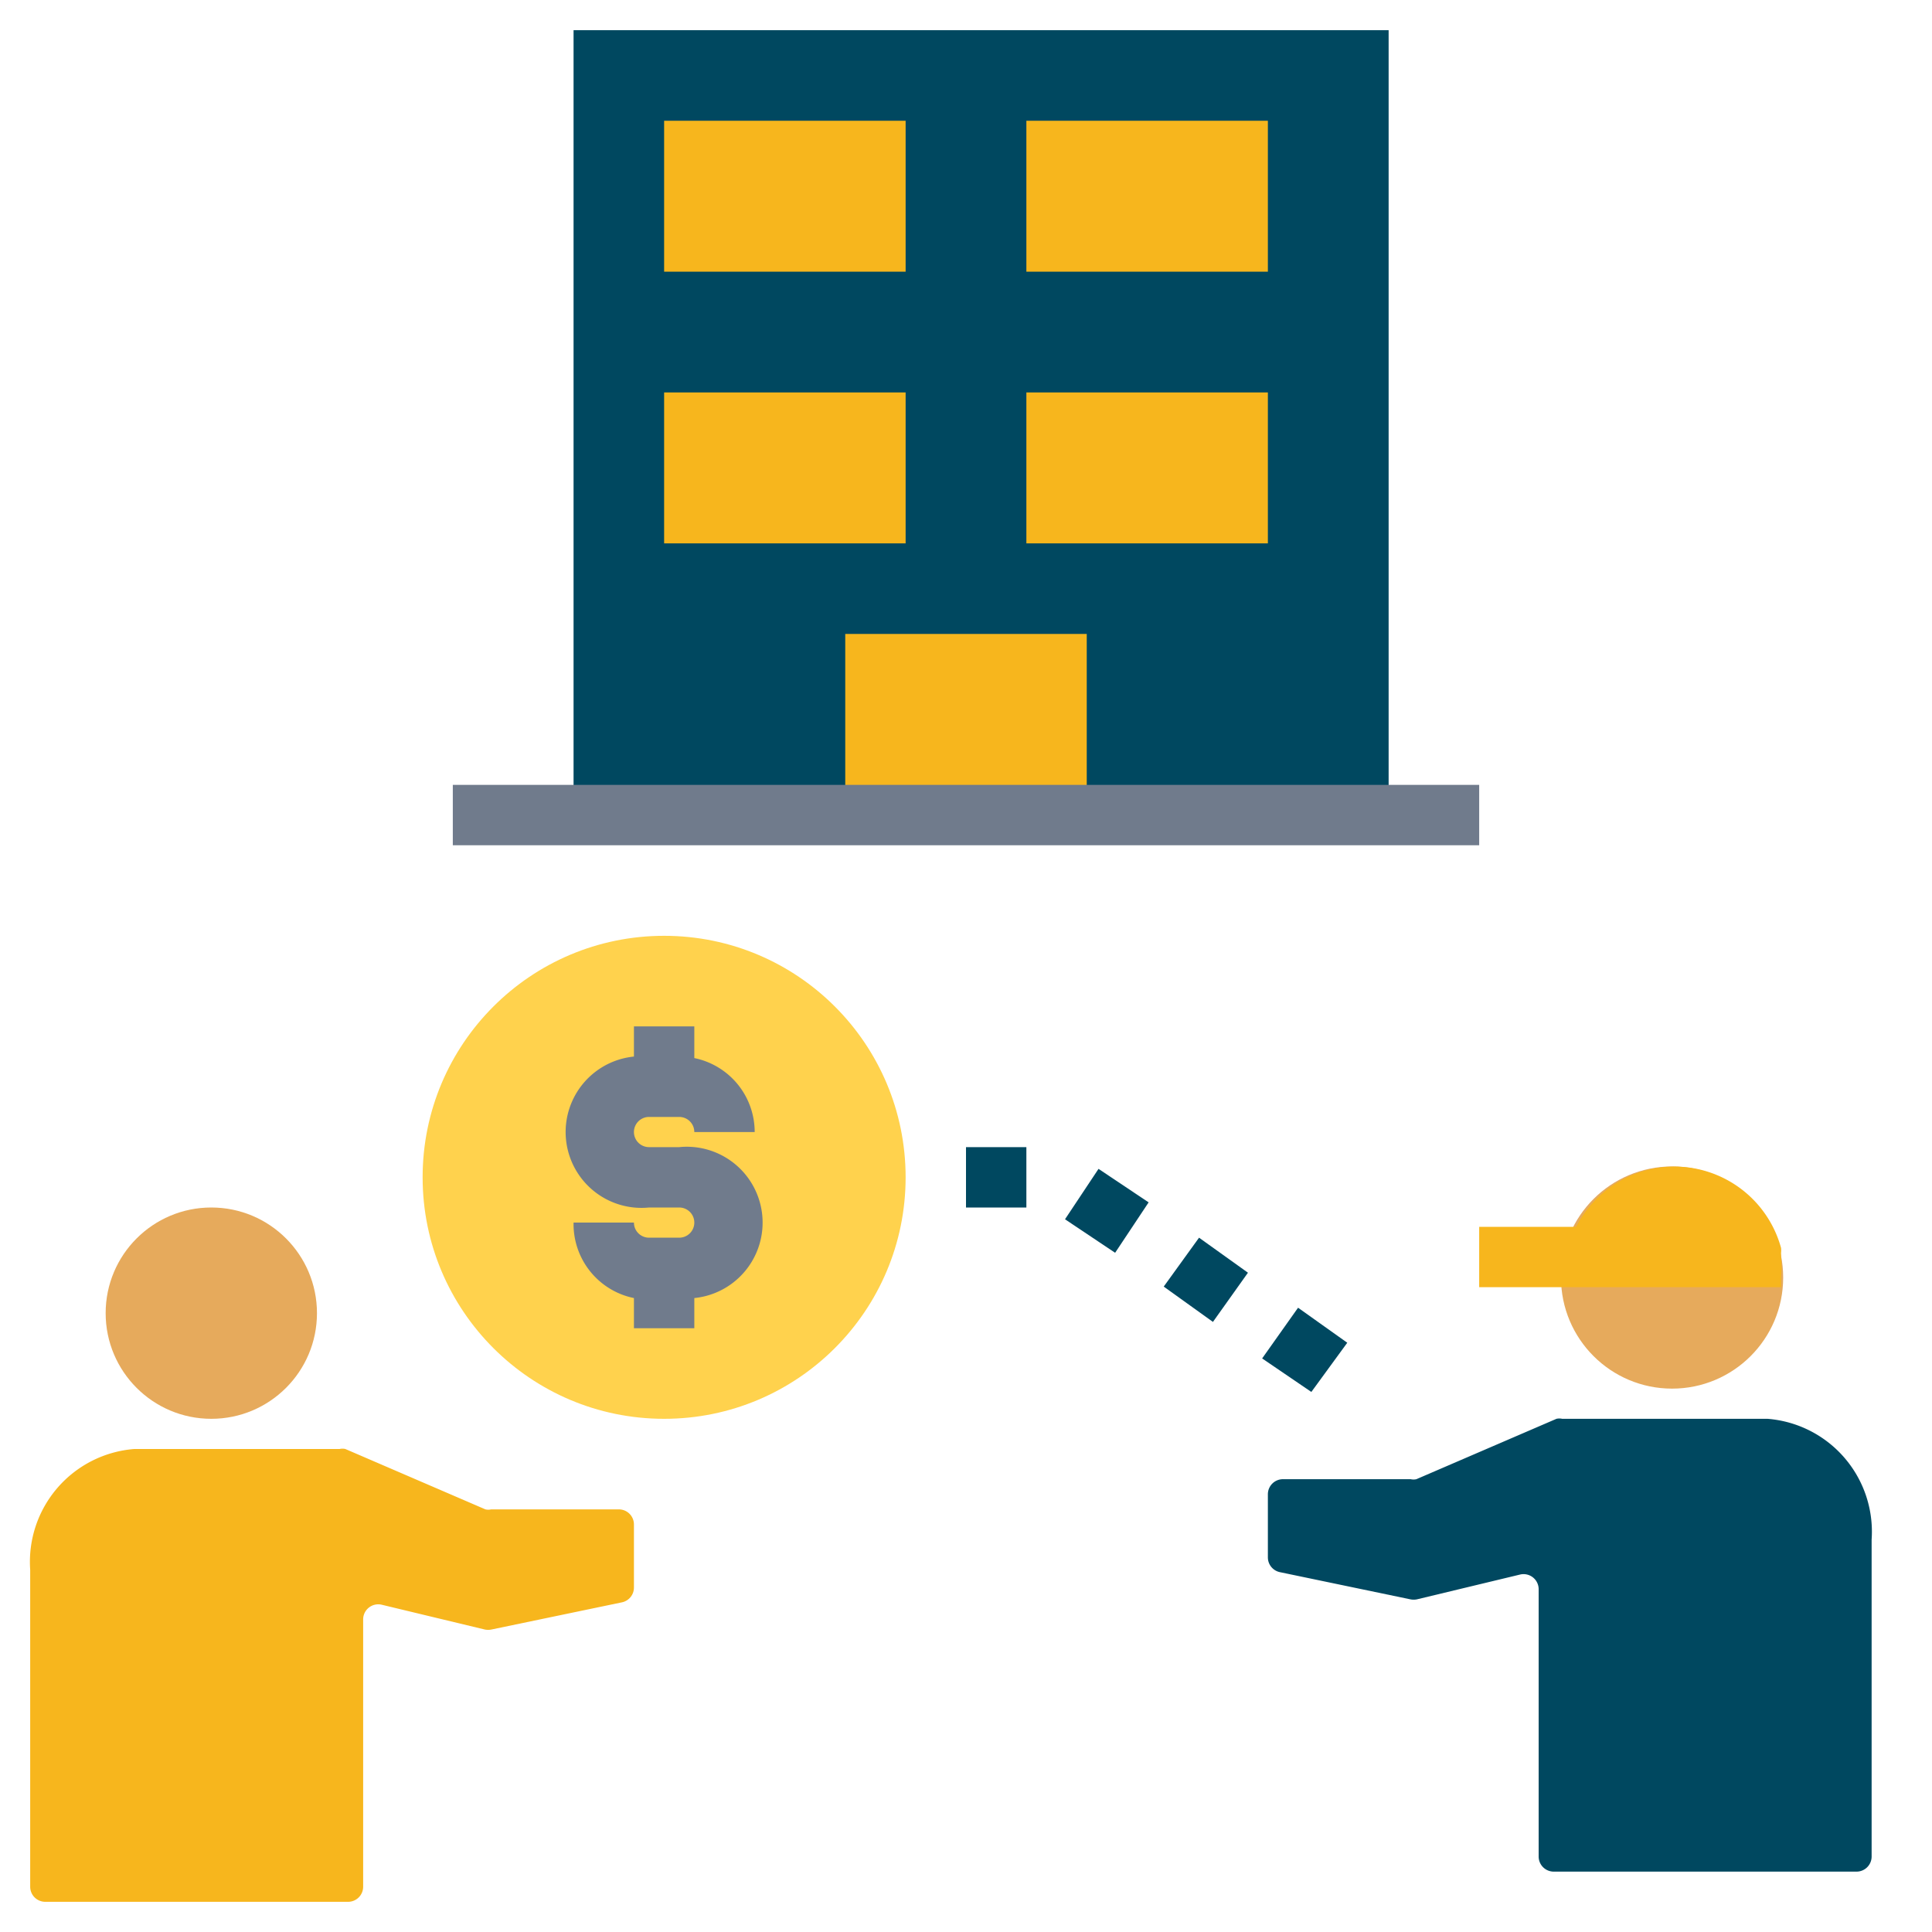 <svg xmlns="http://www.w3.org/2000/svg" xmlns:xlink="http://www.w3.org/1999/xlink" width="512" height="512" x="0" y="0" viewBox="0 0 64 64" style="enable-background:new 0 0 512 512" xml:space="preserve" class=""><g><path fill="#004860" d="M19 1h27v26H19z" opacity="1" data-original="#597299" class=""></path><g fill="#b8cbe6"><path d="M28 21h8v6h-8zM22 4h8v5h-8zM34 4h8v5h-8zM22 13h8v5h-8zM34 13h8v5h-8z" fill="#f7b61d" opacity="1" data-original="#b8cbe6" class=""></path></g><path fill="#707b8c" d="M15 26h34v2H15z" opacity="1" data-original="#707b8c" class=""></path><path fill="#004860" d="M61.5 62a.5.5 0 0 0 .5-.5V51a3.75 3.75 0 0 0-3.45-4h-6.8a.43.43 0 0 0-.19 0l-4.64 2a.43.43 0 0 1-.19 0H42.5a.5.5 0 0 0-.5.5v2.09a.5.5 0 0 0 .4.49l4.32.9a.55.55 0 0 0 .22 0l3.41-.82a.5.5 0 0 1 .62.49v8.85a.5.5 0 0 0 .5.5z" opacity="1" data-original="#1f9966" class=""></path><path fill="#f7b61d" d="M1.5 63a.5.5 0 0 1-.5-.5V52a3.75 3.75 0 0 1 3.45-4h6.8a.43.43 0 0 1 .19 0l4.64 2a.43.43 0 0 0 .19 0h4.23a.5.5 0 0 1 .5.5v2.09a.5.5 0 0 1-.4.49l-4.32.9a.55.55 0 0 1-.22 0l-3.41-.82a.5.5 0 0 0-.62.49v8.85a.5.5 0 0 1-.5.5z" opacity="1" data-original="#4b6fa6" class=""></path><circle cx="7" cy="43.5" r="3.5" fill="#e6aa5c" opacity="1" data-original="#e6aa5c"></circle><path fill="#004860" d="M43.44 46.11 41.81 45 43 43.32l1.63 1.16zm-3.26-2.32-1.63-1.17L39.72 41l1.62 1.16zm-3.24-2.29-1.66-1.11 1.11-1.67 1.66 1.11zM34 40h-2v-2h2z" opacity="1" data-original="#a6a6a6" class=""></path><circle cx="55.39" cy="42.32" r="3.68" fill="#e6aa5c" opacity="1" data-original="#e6aa5c"></circle><path fill="#f7b61d" d="M59 41.64v-.14a.75.75 0 0 0 0-.16 3.66 3.66 0 0 0-6.79-.7H49v2h10v-.32a3.82 3.82 0 0 0 0-.68z" opacity="1" data-original="#7c8da6" class=""></path><circle cx="22" cy="39" r="8" fill="#ffd24d" opacity="1" data-original="#ffd24d" class=""></circle><path fill="#707b8c" d="M22.5 38h-1a.5.5 0 0 1 0-1h1a.5.5 0 0 1 .5.5h2a2.5 2.5 0 0 0-2-2.45V34h-2v1a2.5 2.5 0 0 0 .5 5h1a.5.5 0 0 1 0 1h-1a.5.5 0 0 1-.5-.5h-2a2.5 2.5 0 0 0 2 2.5v1h2v-1a2.5 2.5 0 0 0-.5-5z" opacity="1" data-original="#707b8c" class=""></path></g></svg>